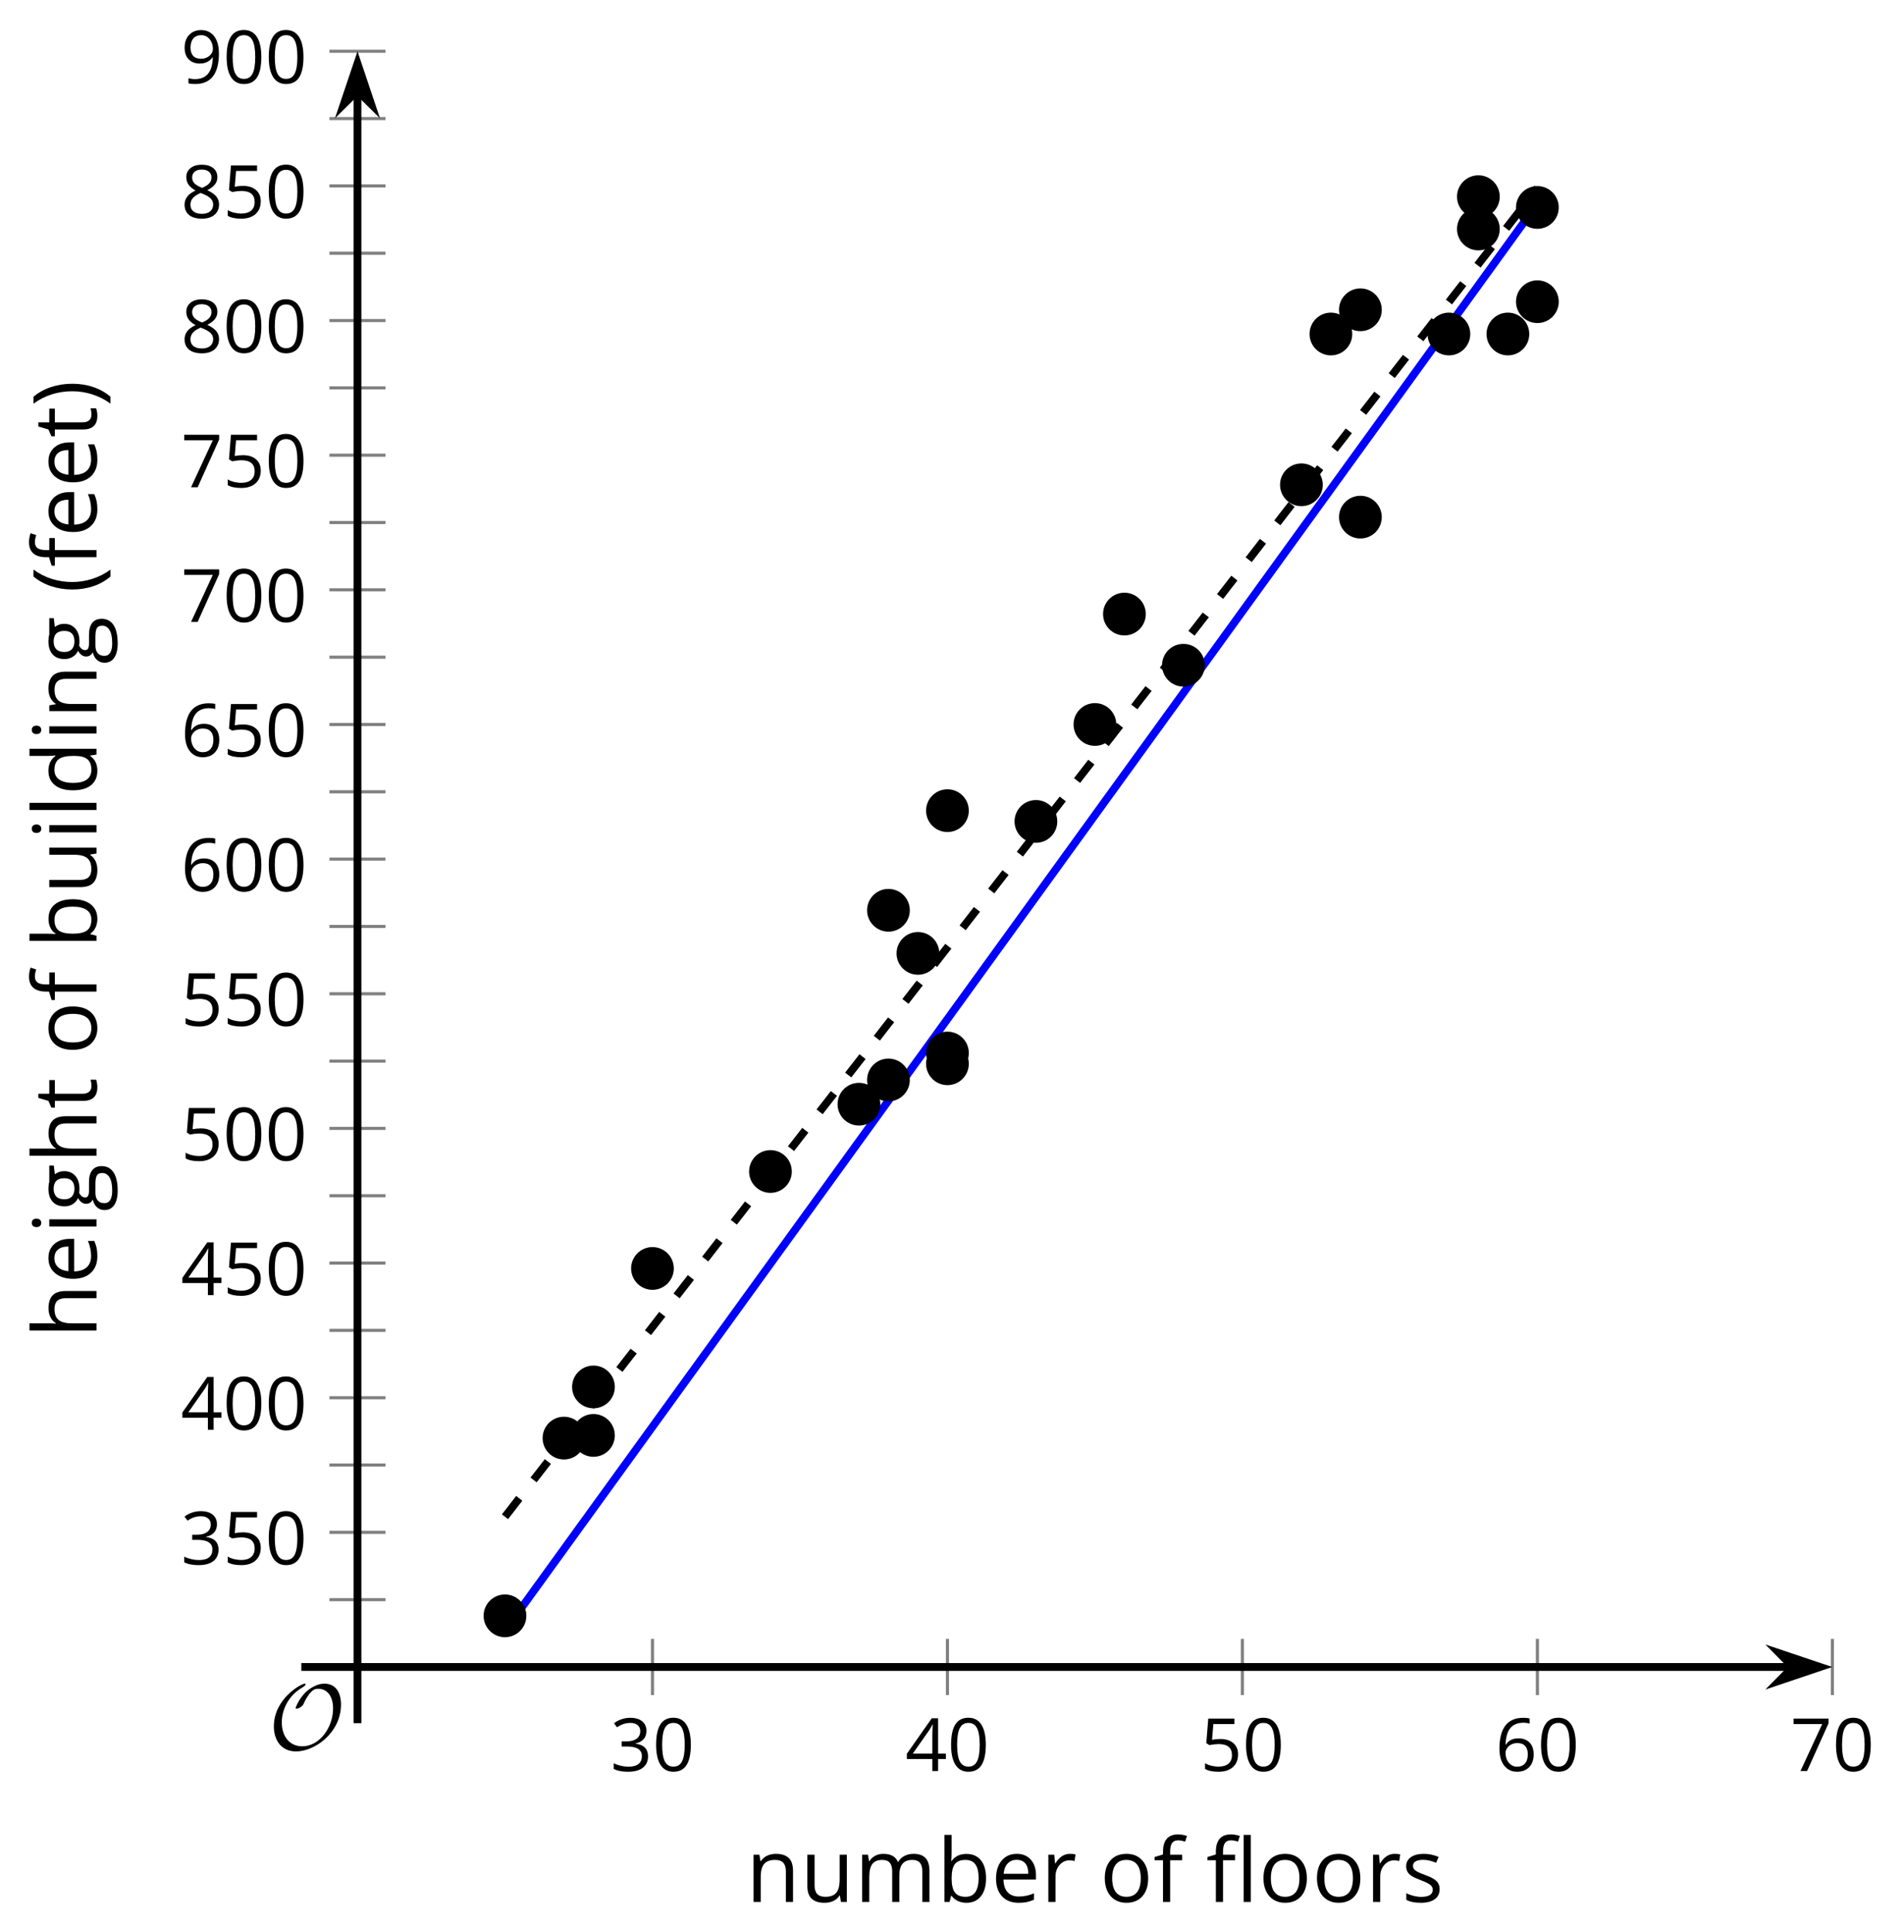 <?xml version='1.0' encoding='UTF-8'?>
<!-- This file was generated by dvisvgm 2.1.3 -->
<svg height='247.757pt' version='1.1' viewBox='-72 -72 244.204 247.757' width='244.204pt' xmlns='http://www.w3.org/2000/svg' xmlns:xlink='http://www.w3.org/1999/xlink'>
<defs>
<clipPath id='clip1'>
<path d='M-26.148 141.742H163.016V-65.426H-26.148Z'/>
</clipPath>
<path d='M9.289 -5.762C9.289 -7.281 8.62 -8.428 7.161 -8.428C5.918 -8.428 4.866 -7.424 4.782 -7.352C3.826 -6.408 3.467 -5.332 3.467 -5.308C3.467 -5.236 3.527 -5.224 3.587 -5.224C3.814 -5.224 4.005 -5.344 4.184 -5.475C4.399 -5.631 4.411 -5.667 4.543 -5.942C4.651 -6.181 4.926 -6.767 5.368 -7.269C5.655 -7.592 5.894 -7.771 6.372 -7.771C7.532 -7.771 8.273 -6.814 8.273 -5.248C8.273 -2.809 6.539 -0.395 4.328 -0.395C2.63 -0.395 1.698 -1.745 1.698 -3.455C1.698 -5.081 2.534 -6.874 4.28 -7.902C4.399 -7.974 4.758 -8.189 4.758 -8.345C4.758 -8.428 4.663 -8.428 4.639 -8.428C4.22 -8.428 0.681 -6.528 0.681 -2.941C0.681 -1.267 1.554 0.263 3.539 0.263C5.87 0.263 9.289 -2.08 9.289 -5.762Z' id='g0-79'/>
<path d='M3.085 -4.452V-5.046H1.8V-5.373C1.8 -5.797 1.869 -6.105 2.007 -6.298C2.145 -6.487 2.357 -6.584 2.647 -6.584C2.855 -6.584 3.108 -6.538 3.402 -6.441L3.6 -7.053C3.241 -7.159 2.928 -7.215 2.661 -7.215C1.579 -7.215 1.036 -6.593 1.036 -5.355V-5.074L0.134 -4.797V-4.452H1.036V0H1.8V-4.452H3.085ZM4.77 0V-7.164H4.006V0H4.77Z' id='g4-50'/>
<use id='g9-50' transform='scale(1.2)' xlink:href='#g4-50'/>
<use id='g7-8' transform='scale(1.2)' xlink:href='#g5-8'/>
<use id='g7-9' transform='scale(1.2)' xlink:href='#g5-9'/>
<use id='g7-66' transform='scale(1.2)' xlink:href='#g5-66'/>
<use id='g7-68' transform='scale(1.2)' xlink:href='#g5-68'/>
<use id='g7-69' transform='scale(1.2)' xlink:href='#g5-69'/>
<use id='g7-70' transform='scale(1.2)' xlink:href='#g5-70'/>
<use id='g7-71' transform='scale(1.2)' xlink:href='#g5-71'/>
<use id='g7-72' transform='scale(1.2)' xlink:href='#g5-72'/>
<use id='g7-73' transform='scale(1.2)' xlink:href='#g5-73'/>
<use id='g7-76' transform='scale(1.2)' xlink:href='#g5-76'/>
<use id='g7-77' transform='scale(1.2)' xlink:href='#g5-77'/>
<use id='g7-78' transform='scale(1.2)' xlink:href='#g5-78'/>
<use id='g7-79' transform='scale(1.2)' xlink:href='#g5-79'/>
<use id='g7-82' transform='scale(1.2)' xlink:href='#g5-82'/>
<use id='g7-83' transform='scale(1.2)' xlink:href='#g5-83'/>
<use id='g7-84' transform='scale(1.2)' xlink:href='#g5-84'/>
<use id='g7-85' transform='scale(1.2)' xlink:href='#g5-85'/>
<path d='M0.378 -2.583C0.378 -1.782 0.497 -1.031 0.732 -0.336S1.312 0.971 1.763 1.492H2.5C2.072 0.912 1.745 0.272 1.519 -0.433S1.179 -1.855 1.179 -2.592C1.179 -3.343 1.289 -4.07 1.51 -4.779C1.736 -5.488 2.067 -6.137 2.509 -6.731H1.763C1.317 -6.197 0.971 -5.576 0.737 -4.866C0.497 -4.157 0.378 -3.398 0.378 -2.583Z' id='g5-8'/>
<path d='M2.413 -2.583C2.413 -3.389 2.293 -4.148 2.058 -4.862C1.823 -5.571 1.478 -6.192 1.027 -6.731H0.281C0.723 -6.137 1.054 -5.488 1.28 -4.779C1.501 -4.07 1.611 -3.343 1.611 -2.592C1.611 -1.855 1.496 -1.133 1.271 -0.433C1.045 0.272 0.718 0.916 0.29 1.492H1.027C1.473 0.976 1.819 0.368 2.053 -0.327C2.293 -1.022 2.413 -1.777 2.413 -2.583Z' id='g5-9'/>
<path d='M4.922 -3.375C4.922 -4.498 4.733 -5.355 4.355 -5.948C3.973 -6.542 3.421 -6.837 2.689 -6.837C1.938 -6.837 1.381 -6.552 1.018 -5.985S0.47 -4.549 0.47 -3.375C0.47 -2.238 0.658 -1.377 1.036 -0.792C1.413 -0.203 1.966 0.092 2.689 0.092C3.444 0.092 4.006 -0.193 4.374 -0.769C4.738 -1.344 4.922 -2.21 4.922 -3.375ZM1.243 -3.375C1.243 -4.355 1.358 -5.064 1.588 -5.506C1.819 -5.953 2.187 -6.174 2.689 -6.174C3.2 -6.174 3.568 -5.948 3.794 -5.497C4.024 -5.051 4.139 -4.342 4.139 -3.375S4.024 -1.699 3.794 -1.243C3.568 -0.792 3.2 -0.566 2.689 -0.566C2.187 -0.566 1.819 -0.792 1.588 -1.234C1.358 -1.685 1.243 -2.394 1.243 -3.375Z' id='g5-16'/>
<path d='M4.632 -5.147C4.632 -5.668 4.452 -6.077 4.088 -6.381C3.725 -6.676 3.218 -6.828 2.564 -6.828C2.164 -6.828 1.786 -6.768 1.427 -6.639C1.064 -6.519 0.746 -6.344 0.47 -6.128L0.856 -5.612C1.192 -5.829 1.487 -5.976 1.75 -6.054S2.288 -6.174 2.583 -6.174C2.97 -6.174 3.278 -6.082 3.499 -5.893C3.729 -5.704 3.84 -5.447 3.84 -5.12C3.84 -4.71 3.688 -4.388 3.379 -4.153C3.071 -3.923 2.657 -3.808 2.132 -3.808H1.459V-3.149H2.122C3.407 -3.149 4.047 -2.739 4.047 -1.925C4.047 -1.013 3.467 -0.557 2.302 -0.557C2.007 -0.557 1.694 -0.594 1.363 -0.672C1.036 -0.746 0.723 -0.856 0.433 -0.999V-0.272C0.714 -0.138 0.999 -0.041 1.298 0.009C1.593 0.064 1.92 0.092 2.274 0.092C3.094 0.092 3.725 -0.083 4.171 -0.424C4.618 -0.769 4.839 -1.266 4.839 -1.906C4.839 -2.353 4.71 -2.716 4.448 -2.993S3.785 -3.439 3.246 -3.508V-3.545C3.688 -3.637 4.029 -3.821 4.273 -4.093C4.512 -4.365 4.632 -4.719 4.632 -5.147Z' id='g5-19'/>
<path d='M5.203 -1.547V-2.242H4.204V-6.768H3.393L0.198 -2.215V-1.547H3.471V0H4.204V-1.547H5.203ZM3.471 -2.242H0.962L3.066 -5.235C3.195 -5.428 3.333 -5.672 3.481 -5.967H3.518C3.485 -5.414 3.471 -4.917 3.471 -4.48V-2.242Z' id='g5-20'/>
<path d='M2.564 -4.111C2.215 -4.111 1.865 -4.075 1.51 -4.006L1.68 -6.027H4.374V-6.731H1.027L0.773 -3.582L1.169 -3.329C1.657 -3.416 2.049 -3.462 2.339 -3.462C3.49 -3.462 4.065 -2.993 4.065 -2.053C4.065 -1.57 3.913 -1.202 3.619 -0.948C3.315 -0.695 2.896 -0.566 2.357 -0.566C2.049 -0.566 1.731 -0.608 1.413 -0.681C1.096 -0.764 0.829 -0.87 0.612 -1.008V-0.272C1.013 -0.028 1.588 0.092 2.348 0.092C3.126 0.092 3.739 -0.106 4.18 -0.502C4.627 -0.898 4.848 -1.446 4.848 -2.141C4.848 -2.753 4.646 -3.232 4.236 -3.582C3.831 -3.936 3.273 -4.111 2.564 -4.111Z' id='g5-21'/>
<path d='M0.539 -2.878C0.539 -1.943 0.741 -1.215 1.151 -0.691C1.561 -0.17 2.113 0.092 2.808 0.092C3.458 0.092 3.978 -0.11 4.355 -0.506C4.742 -0.912 4.931 -1.459 4.931 -2.159C4.931 -2.785 4.756 -3.283 4.411 -3.646C4.061 -4.01 3.582 -4.194 2.979 -4.194C2.247 -4.194 1.713 -3.932 1.377 -3.402H1.321C1.358 -4.365 1.565 -5.074 1.948 -5.525C2.33 -5.971 2.878 -6.197 3.6 -6.197C3.904 -6.197 4.176 -6.16 4.411 -6.082V-6.74C4.213 -6.8 3.936 -6.828 3.591 -6.828C2.583 -6.828 1.823 -6.501 1.308 -5.847C0.797 -5.189 0.539 -4.199 0.539 -2.878ZM2.799 -0.557C2.509 -0.557 2.251 -0.635 2.026 -0.797C1.805 -0.958 1.63 -1.174 1.506 -1.446S1.321 -2.012 1.321 -2.33C1.321 -2.546 1.39 -2.753 1.529 -2.951C1.662 -3.149 1.846 -3.306 2.076 -3.421S2.56 -3.591 2.836 -3.591C3.283 -3.591 3.614 -3.462 3.84 -3.209S4.176 -2.606 4.176 -2.159C4.176 -1.639 4.056 -1.243 3.812 -0.967C3.573 -0.695 3.237 -0.557 2.799 -0.557Z' id='g5-22'/>
<path d='M1.312 0H2.159L4.913 -6.119V-6.731H0.433V-6.027H4.102L1.312 0Z' id='g5-23'/>
<path d='M2.689 -6.828C2.086 -6.828 1.602 -6.685 1.243 -6.39C0.879 -6.105 0.7 -5.714 0.7 -5.226C0.7 -4.88 0.792 -4.572 0.976 -4.291C1.16 -4.015 1.464 -3.757 1.888 -3.518C0.948 -3.089 0.479 -2.486 0.479 -1.717C0.479 -1.142 0.672 -0.695 1.059 -0.378C1.446 -0.064 1.998 0.092 2.716 0.092C3.393 0.092 3.927 -0.074 4.319 -0.405C4.71 -0.741 4.903 -1.188 4.903 -1.745C4.903 -2.122 4.788 -2.454 4.558 -2.744C4.328 -3.029 3.941 -3.301 3.393 -3.564C3.844 -3.789 4.171 -4.038 4.378 -4.309S4.687 -4.885 4.687 -5.216C4.687 -5.718 4.507 -6.114 4.148 -6.4S3.301 -6.828 2.689 -6.828ZM1.234 -1.699C1.234 -2.03 1.335 -2.316 1.542 -2.551C1.75 -2.79 2.081 -3.006 2.537 -3.204C3.131 -2.988 3.55 -2.762 3.789 -2.532C4.029 -2.297 4.148 -2.035 4.148 -1.736C4.148 -1.363 4.019 -1.068 3.766 -0.852S3.154 -0.529 2.698 -0.529C2.233 -0.529 1.874 -0.631 1.621 -0.838C1.363 -1.045 1.234 -1.331 1.234 -1.699ZM2.68 -6.206C3.071 -6.206 3.375 -6.114 3.6 -5.93C3.821 -5.75 3.932 -5.502 3.932 -5.193C3.932 -4.913 3.84 -4.664 3.656 -4.452C3.476 -4.24 3.163 -4.042 2.726 -3.858C2.238 -4.061 1.901 -4.263 1.722 -4.466S1.45 -4.913 1.45 -5.193C1.45 -5.502 1.561 -5.746 1.777 -5.93S2.297 -6.206 2.68 -6.206Z' id='g5-24'/>
<path d='M4.885 -3.858C4.885 -4.471 4.793 -5 4.609 -5.451C4.425 -5.898 4.162 -6.243 3.821 -6.473C3.476 -6.713 3.076 -6.828 2.62 -6.828C1.98 -6.828 1.469 -6.625 1.077 -6.22C0.681 -5.815 0.488 -5.262 0.488 -4.563C0.488 -3.923 0.663 -3.425 1.013 -3.071S1.837 -2.537 2.431 -2.537C2.781 -2.537 3.094 -2.606 3.375 -2.735C3.656 -2.873 3.877 -3.066 4.047 -3.32H4.102C4.07 -2.376 3.863 -1.68 3.49 -1.225C3.112 -0.764 2.555 -0.539 1.819 -0.539C1.506 -0.539 1.225 -0.58 0.981 -0.658V0C1.188 0.06 1.473 0.092 1.828 0.092C3.867 0.092 4.885 -1.225 4.885 -3.858ZM2.62 -6.174C2.91 -6.174 3.168 -6.096 3.398 -5.939C3.619 -5.783 3.798 -5.566 3.923 -5.295S4.111 -4.724 4.111 -4.401C4.111 -4.185 4.042 -3.983 3.909 -3.785S3.591 -3.435 3.352 -3.32C3.122 -3.204 2.864 -3.149 2.583 -3.149C2.132 -3.149 1.796 -3.278 1.575 -3.527C1.354 -3.785 1.243 -4.13 1.243 -4.572C1.243 -5.074 1.363 -5.47 1.602 -5.75S2.182 -6.174 2.62 -6.174Z' id='g5-25'/>
<path d='M3.158 -5.129C2.459 -5.129 1.929 -4.876 1.575 -4.374H1.538C1.561 -4.682 1.575 -5.032 1.575 -5.424V-7.164H0.81V0H1.358L1.519 -0.649H1.575C1.759 -0.396 1.989 -0.212 2.256 -0.092C2.532 0.032 2.832 0.092 3.158 0.092C3.817 0.092 4.328 -0.138 4.696 -0.599C5.069 -1.054 5.253 -1.699 5.253 -2.528S5.069 -3.996 4.705 -4.448C4.337 -4.903 3.821 -5.129 3.158 -5.129ZM3.048 -4.489C3.531 -4.489 3.886 -4.328 4.116 -4.006S4.461 -3.195 4.461 -2.537C4.461 -1.897 4.346 -1.404 4.116 -1.059C3.886 -0.718 3.536 -0.548 3.066 -0.548C2.546 -0.548 2.164 -0.7 1.929 -1.004C1.694 -1.312 1.575 -1.819 1.575 -2.528S1.69 -3.739 1.92 -4.042C2.15 -4.337 2.528 -4.489 3.048 -4.489Z' id='g5-66'/>
<path d='M4.245 -0.677L4.346 0H4.968V-7.164H4.204V-5.111L4.222 -4.756L4.254 -4.392H4.194C3.831 -4.89 3.306 -5.138 2.62 -5.138C1.961 -5.138 1.45 -4.908 1.082 -4.448S0.529 -3.343 0.529 -2.509S0.714 -1.036 1.077 -0.585C1.446 -0.134 1.961 0.092 2.62 0.092C3.324 0.092 3.849 -0.166 4.204 -0.677H4.245ZM2.716 -0.548C2.261 -0.548 1.911 -0.714 1.676 -1.041S1.321 -1.855 1.321 -2.5C1.321 -3.135 1.441 -3.628 1.676 -3.978C1.915 -4.323 2.261 -4.498 2.707 -4.498C3.227 -4.498 3.61 -4.346 3.849 -4.042C4.084 -3.734 4.204 -3.223 4.204 -2.509V-2.348C4.204 -1.717 4.088 -1.257 3.849 -0.976C3.619 -0.691 3.237 -0.548 2.716 -0.548Z' id='g5-68'/>
<path d='M2.942 0.092C3.283 0.092 3.573 0.064 3.812 0.018C4.056 -0.037 4.309 -0.12 4.581 -0.235V-0.916C4.052 -0.691 3.513 -0.576 2.97 -0.576C2.454 -0.576 2.053 -0.727 1.768 -1.036C1.487 -1.344 1.335 -1.791 1.321 -2.385H4.797V-2.868C4.797 -3.55 4.613 -4.098 4.245 -4.512C3.877 -4.931 3.375 -5.138 2.744 -5.138C2.067 -5.138 1.533 -4.899 1.133 -4.42C0.727 -3.941 0.529 -3.297 0.529 -2.482C0.529 -1.676 0.746 -1.045 1.179 -0.589C1.607 -0.134 2.196 0.092 2.942 0.092ZM2.735 -4.498C3.135 -4.498 3.439 -4.369 3.656 -4.116C3.872 -3.858 3.978 -3.49 3.978 -3.006H1.34C1.381 -3.471 1.524 -3.84 1.768 -4.102C2.007 -4.365 2.33 -4.498 2.735 -4.498Z' id='g5-69'/>
<path d='M3.085 -4.452V-5.046H1.8V-5.373C1.8 -5.797 1.869 -6.105 2.007 -6.298C2.145 -6.487 2.357 -6.584 2.647 -6.584C2.855 -6.584 3.108 -6.538 3.402 -6.441L3.6 -7.053C3.241 -7.159 2.928 -7.215 2.661 -7.215C1.579 -7.215 1.036 -6.593 1.036 -5.355V-5.074L0.134 -4.797V-4.452H1.036V0H1.8V-4.452H3.085Z' id='g5-70'/>
<path d='M4.94 -5.046H3.195C2.983 -5.106 2.744 -5.138 2.482 -5.138C1.874 -5.138 1.404 -4.991 1.073 -4.687C0.741 -4.392 0.576 -3.964 0.576 -3.412C0.576 -3.08 0.658 -2.785 0.82 -2.528C0.985 -2.27 1.197 -2.086 1.459 -1.98C1.248 -1.851 1.091 -1.717 0.994 -1.579S0.847 -1.28 0.847 -1.096C0.847 -0.935 0.893 -0.792 0.976 -0.668C1.068 -0.543 1.174 -0.456 1.303 -0.396C0.948 -0.318 0.672 -0.166 0.474 0.06S0.18 0.548 0.18 0.856C0.18 1.303 0.359 1.653 0.718 1.897C1.073 2.141 1.584 2.265 2.242 2.265C3.103 2.265 3.757 2.118 4.204 1.823C4.65 1.533 4.876 1.105 4.876 0.548C4.876 0.11 4.728 -0.226 4.438 -0.456C4.144 -0.686 3.725 -0.801 3.177 -0.801H2.284C2.007 -0.801 1.814 -0.833 1.699 -0.902C1.584 -0.967 1.529 -1.068 1.529 -1.206C1.529 -1.469 1.69 -1.685 2.017 -1.855C2.15 -1.832 2.288 -1.819 2.44 -1.819C3.029 -1.819 3.494 -1.966 3.831 -2.261S4.337 -2.951 4.337 -3.444C4.337 -3.66 4.305 -3.858 4.236 -4.033C4.167 -4.204 4.093 -4.346 4.006 -4.452L4.94 -4.563V-5.046ZM0.916 0.847C0.916 0.539 1.013 0.299 1.206 0.134S1.671 -0.115 2.017 -0.115H2.933C3.398 -0.115 3.715 -0.064 3.886 0.046C4.056 0.147 4.139 0.341 4.139 0.612C4.139 0.939 3.987 1.202 3.674 1.39C3.37 1.584 2.891 1.68 2.251 1.68C1.823 1.68 1.492 1.611 1.262 1.469S0.916 1.119 0.916 0.847ZM1.331 -3.43C1.331 -3.812 1.427 -4.098 1.621 -4.291S2.09 -4.581 2.449 -4.581C3.204 -4.581 3.582 -4.204 3.582 -3.444C3.582 -2.721 3.209 -2.357 2.463 -2.357C2.109 -2.357 1.828 -2.449 1.63 -2.629S1.331 -3.076 1.331 -3.43Z' id='g5-71'/>
<path d='M4.263 0H5.028V-3.292C5.028 -3.932 4.871 -4.397 4.567 -4.687C4.254 -4.982 3.794 -5.129 3.177 -5.129C2.822 -5.129 2.505 -5.06 2.228 -4.917C1.948 -4.779 1.736 -4.59 1.584 -4.346H1.538C1.561 -4.517 1.575 -4.733 1.575 -4.995V-7.164H0.81V0H1.575V-2.638C1.575 -3.297 1.694 -3.766 1.943 -4.056C2.182 -4.346 2.574 -4.489 3.103 -4.489C3.504 -4.489 3.794 -4.388 3.983 -4.185S4.263 -3.674 4.263 -3.264V0Z' id='g5-72'/>
<path d='M1.575 0V-5.046H0.81V0H1.575ZM0.746 -6.413C0.746 -6.243 0.787 -6.114 0.875 -6.031C0.962 -5.944 1.068 -5.902 1.197 -5.902C1.321 -5.902 1.427 -5.944 1.515 -6.031C1.602 -6.114 1.648 -6.243 1.648 -6.413S1.602 -6.713 1.515 -6.796S1.321 -6.92 1.197 -6.92C1.068 -6.92 0.962 -6.878 0.875 -6.796C0.787 -6.717 0.746 -6.588 0.746 -6.413Z' id='g5-73'/>
<path d='M1.575 0V-7.164H0.81V0H1.575Z' id='g5-76'/>
<path d='M7.242 0H8.006V-3.292C8.006 -3.936 7.864 -4.406 7.578 -4.696C7.297 -4.991 6.869 -5.138 6.298 -5.138C5.935 -5.138 5.608 -5.06 5.322 -4.908S4.82 -4.544 4.669 -4.282H4.632C4.388 -4.853 3.872 -5.138 3.085 -5.138C2.758 -5.138 2.468 -5.069 2.201 -4.931C1.943 -4.793 1.736 -4.599 1.593 -4.355H1.556L1.432 -5.046H0.81V0H1.575V-2.647C1.575 -3.301 1.685 -3.771 1.906 -4.061C2.132 -4.346 2.482 -4.489 2.96 -4.489C3.324 -4.489 3.596 -4.388 3.766 -4.19C3.936 -3.987 4.024 -3.683 4.024 -3.283V0H4.788V-2.818C4.788 -3.384 4.903 -3.808 5.129 -4.079S5.709 -4.489 6.183 -4.489C6.547 -4.489 6.814 -4.388 6.984 -4.19C7.155 -3.987 7.242 -3.683 7.242 -3.283V0Z' id='g5-77'/>
<path d='M4.263 0H5.028V-3.292C5.028 -3.936 4.876 -4.406 4.567 -4.696C4.259 -4.991 3.803 -5.138 3.195 -5.138C2.85 -5.138 2.532 -5.069 2.251 -4.936C1.971 -4.797 1.75 -4.604 1.593 -4.355H1.556L1.432 -5.046H0.81V0H1.575V-2.647C1.575 -3.306 1.699 -3.775 1.943 -4.061S2.574 -4.489 3.103 -4.489C3.504 -4.489 3.794 -4.388 3.983 -4.185S4.263 -3.674 4.263 -3.264V0Z' id='g5-78'/>
<path d='M5.166 -2.528C5.166 -3.329 4.959 -3.964 4.54 -4.434C4.125 -4.903 3.564 -5.138 2.859 -5.138C2.127 -5.138 1.556 -4.908 1.146 -4.448C0.737 -3.992 0.529 -3.352 0.529 -2.528C0.529 -1.998 0.626 -1.533 0.815 -1.137S1.275 -0.437 1.625 -0.226S2.376 0.092 2.827 0.092C3.559 0.092 4.13 -0.138 4.544 -0.599C4.959 -1.064 5.166 -1.704 5.166 -2.528ZM1.321 -2.528C1.321 -3.177 1.45 -3.669 1.704 -3.996S2.334 -4.489 2.836 -4.489C3.343 -4.489 3.725 -4.323 3.987 -3.987C4.245 -3.656 4.374 -3.168 4.374 -2.528C4.374 -1.878 4.245 -1.39 3.987 -1.05C3.725 -0.718 3.347 -0.548 2.845 -0.548S1.966 -0.718 1.708 -1.054S1.321 -1.883 1.321 -2.528Z' id='g5-79'/>
<path d='M3.112 -5.138C2.795 -5.138 2.505 -5.051 2.242 -4.871S1.754 -4.438 1.565 -4.111H1.529L1.441 -5.046H0.81V0H1.575V-2.707C1.575 -3.2 1.722 -3.614 2.007 -3.946C2.302 -4.277 2.647 -4.443 3.057 -4.443C3.218 -4.443 3.402 -4.42 3.61 -4.374L3.715 -5.083C3.536 -5.12 3.338 -5.138 3.112 -5.138Z' id='g5-82'/>
<path d='M4.065 -1.377C4.065 -1.713 3.959 -1.989 3.748 -2.21C3.541 -2.431 3.135 -2.652 2.537 -2.868C2.099 -3.029 1.805 -3.154 1.653 -3.241S1.39 -3.416 1.317 -3.513C1.252 -3.61 1.215 -3.725 1.215 -3.858C1.215 -4.056 1.308 -4.213 1.492 -4.328S1.948 -4.498 2.311 -4.498C2.721 -4.498 3.181 -4.392 3.688 -4.185L3.959 -4.807C3.439 -5.028 2.91 -5.138 2.366 -5.138C1.782 -5.138 1.326 -5.018 0.99 -4.779C0.654 -4.544 0.488 -4.217 0.488 -3.808C0.488 -3.577 0.534 -3.379 0.635 -3.214C0.727 -3.048 0.875 -2.901 1.077 -2.772C1.271 -2.638 1.607 -2.486 2.076 -2.311C2.569 -2.122 2.901 -1.957 3.076 -1.814C3.241 -1.676 3.329 -1.51 3.329 -1.312C3.329 -1.05 3.223 -0.856 3.006 -0.727C2.79 -0.603 2.486 -0.539 2.086 -0.539C1.828 -0.539 1.561 -0.576 1.28 -0.645C1.004 -0.714 0.746 -0.81 0.502 -0.935V-0.226C0.875 -0.014 1.4 0.092 2.067 0.092C2.698 0.092 3.191 -0.037 3.541 -0.29S4.065 -0.907 4.065 -1.377Z' id='g5-83'/>
<path d='M2.44 -0.539C2.187 -0.539 1.989 -0.622 1.846 -0.783S1.63 -1.179 1.63 -1.483V-4.452H3.094V-5.046H1.63V-6.215H1.188L0.866 -5.138L0.143 -4.82V-4.452H0.866V-1.45C0.866 -0.424 1.354 0.092 2.33 0.092C2.459 0.092 2.606 0.078 2.762 0.055C2.928 0.028 3.048 -0.005 3.131 -0.046V-0.631C3.057 -0.608 2.956 -0.589 2.832 -0.571C2.707 -0.548 2.574 -0.539 2.44 -0.539Z' id='g5-84'/>
<path d='M1.529 -5.046H0.755V-1.745C0.755 -1.105 0.907 -0.635 1.215 -0.345C1.519 -0.055 1.98 0.092 2.592 0.092C2.947 0.092 3.264 0.028 3.545 -0.106C3.821 -0.239 4.038 -0.428 4.194 -0.677H4.236L4.346 0H4.977V-5.046H4.213V-2.394C4.213 -1.74 4.088 -1.271 3.849 -0.981C3.6 -0.691 3.218 -0.548 2.689 -0.548C2.288 -0.548 1.998 -0.649 1.809 -0.852S1.529 -1.363 1.529 -1.773V-5.046Z' id='g5-85'/>
</defs>
<g id='page1'>
<path d='M11.684 145.344V138.141M49.516 145.344V138.141M87.348 145.344V138.141M125.184 145.344V138.141M163.016 145.344V138.141' fill='none' stroke='#808080' stroke-linejoin='bevel' stroke-miterlimit='10.037' stroke-width='0.4'/>
<path d='M-29.75 133.11H-22.551M-29.75 115.844H-22.551M-29.75 98.582H-22.551M-29.75 81.317H-22.551M-29.75 64.055H-22.551M-29.75 46.789H-22.551M-29.75 29.524H-22.551M-29.75 12.262H-22.551M-29.75 -5.004H-22.551M-29.75 -22.265H-22.551M-29.75 -39.531H-22.551M-29.75 -56.797H-22.551' fill='none' stroke='#808080' stroke-linejoin='bevel' stroke-miterlimit='10.037' stroke-width='0.4'/>
<path d='M-29.75 124.477H-22.551M-29.75 107.215H-22.551M-29.75 89.949H-22.551M-29.75 72.684H-22.551M-29.75 55.422H-22.551M-29.75 38.156H-22.551M-29.75 20.895H-22.551M-29.75 3.629H-22.551M-29.75 -13.636H-22.551M-29.75 -30.898H-22.551M-29.75 -48.164H-22.551M-29.75 -65.426H-22.551' fill='none' stroke='#808080' stroke-linejoin='bevel' stroke-miterlimit='10.037' stroke-width='0.4'/>
<path d='M-26.148 141.742H157.723' fill='none' stroke='#000000' stroke-linejoin='bevel' stroke-miterlimit='10.037' stroke-width='1'/>
<path d='M161.442 141.742L156.25 139.996L157.973 141.742L156.25 143.489Z'/>
<path d='M161.442 141.742L156.25 139.996L157.973 141.742L156.25 143.489Z' fill='none' stroke='#000000' stroke-miterlimit='10.037' stroke-width='1'/>
<path d='M-26.148 141.742V-60.133' fill='none' stroke='#000000' stroke-linejoin='bevel' stroke-miterlimit='10.037' stroke-width='1'/>
<path d='M-26.148 -63.852L-27.895 -58.664L-26.148 -60.383L-24.406 -58.664Z'/>
<path d='M-26.148 -63.852L-27.895 -58.664L-26.148 -60.383L-24.406 -58.664Z' fill='none' stroke='#000000' stroke-miterlimit='10.037' stroke-width='1'/>
<g transform='matrix(1 0 0 1 -13.422 47.359)'>
<use x='19.701' xlink:href='#g5-19' y='107.726'/>
<use x='25.105' xlink:href='#g5-16' y='107.726'/>
</g>
<g transform='matrix(1 0 0 1 24.411 47.359)'>
<use x='19.701' xlink:href='#g5-20' y='107.726'/>
<use x='25.105' xlink:href='#g5-16' y='107.726'/>
</g>
<g transform='matrix(1 0 0 1 62.244 47.359)'>
<use x='19.701' xlink:href='#g5-21' y='107.726'/>
<use x='25.105' xlink:href='#g5-16' y='107.726'/>
</g>
<g transform='matrix(1 0 0 1 100.077 47.359)'>
<use x='19.701' xlink:href='#g5-22' y='107.726'/>
<use x='25.105' xlink:href='#g5-16' y='107.726'/>
</g>
<g transform='matrix(1 0 0 1 137.911 47.359)'>
<use x='19.701' xlink:href='#g5-23' y='107.726'/>
<use x='25.105' xlink:href='#g5-16' y='107.726'/>
</g>
<g transform='matrix(1 0 0 1 -68.508 20.862)'>
<use x='19.701' xlink:href='#g5-19' y='107.726'/>
<use x='25.105' xlink:href='#g5-21' y='107.726'/>
<use x='30.51' xlink:href='#g5-16' y='107.726'/>
</g>
<g transform='matrix(1 0 0 1 -68.508 3.598)'>
<use x='19.701' xlink:href='#g5-20' y='107.726'/>
<use x='25.105' xlink:href='#g5-16' y='107.726'/>
<use x='30.51' xlink:href='#g5-16' y='107.726'/>
</g>
<g transform='matrix(1 0 0 1 -68.508 -13.666)'>
<use x='19.701' xlink:href='#g5-20' y='107.726'/>
<use x='25.105' xlink:href='#g5-21' y='107.726'/>
<use x='30.51' xlink:href='#g5-16' y='107.726'/>
</g>
<g transform='matrix(1 0 0 1 -68.508 -30.93)'>
<use x='19.701' xlink:href='#g5-21' y='107.726'/>
<use x='25.105' xlink:href='#g5-16' y='107.726'/>
<use x='30.51' xlink:href='#g5-16' y='107.726'/>
</g>
<g transform='matrix(1 0 0 1 -68.508 -48.195)'>
<use x='19.701' xlink:href='#g5-21' y='107.726'/>
<use x='25.105' xlink:href='#g5-21' y='107.726'/>
<use x='30.51' xlink:href='#g5-16' y='107.726'/>
</g>
<g transform='matrix(1 0 0 1 -68.508 -65.459)'>
<use x='19.701' xlink:href='#g5-22' y='107.726'/>
<use x='25.105' xlink:href='#g5-16' y='107.726'/>
<use x='30.51' xlink:href='#g5-16' y='107.726'/>
</g>
<g transform='matrix(1 0 0 1 -68.508 -82.723)'>
<use x='19.701' xlink:href='#g5-22' y='107.726'/>
<use x='25.105' xlink:href='#g5-21' y='107.726'/>
<use x='30.51' xlink:href='#g5-16' y='107.726'/>
</g>
<g transform='matrix(1 0 0 1 -68.508 -99.987)'>
<use x='19.701' xlink:href='#g5-23' y='107.726'/>
<use x='25.105' xlink:href='#g5-16' y='107.726'/>
<use x='30.51' xlink:href='#g5-16' y='107.726'/>
</g>
<g transform='matrix(1 0 0 1 -68.508 -117.251)'>
<use x='19.701' xlink:href='#g5-23' y='107.726'/>
<use x='25.105' xlink:href='#g5-21' y='107.726'/>
<use x='30.51' xlink:href='#g5-16' y='107.726'/>
</g>
<g transform='matrix(1 0 0 1 -68.508 -134.515)'>
<use x='19.701' xlink:href='#g5-24' y='107.726'/>
<use x='25.105' xlink:href='#g5-16' y='107.726'/>
<use x='30.51' xlink:href='#g5-16' y='107.726'/>
</g>
<g transform='matrix(1 0 0 1 -68.508 -151.779)'>
<use x='19.701' xlink:href='#g5-24' y='107.726'/>
<use x='25.105' xlink:href='#g5-21' y='107.726'/>
<use x='30.51' xlink:href='#g5-16' y='107.726'/>
</g>
<g transform='matrix(1 0 0 1 -68.508 -169.043)'>
<use x='19.701' xlink:href='#g5-25' y='107.726'/>
<use x='25.105' xlink:href='#g5-16' y='107.726'/>
<use x='30.51' xlink:href='#g5-16' y='107.726'/>
</g>
<path clip-path='url(#clip1)' d='M-7.234 137.082L-6.566 136.16L-5.902 135.242L-5.238 134.321L-4.57 133.403L-3.906 132.485L-3.242 131.563L-2.574 130.645L-1.91 129.727L-1.246 128.805L-0.578 127.887L0.086 126.969L0.75 126.047L1.418 125.129L2.082 124.207L2.746 123.289L3.414 122.371L4.078 121.449L4.742 120.531L5.41 119.613L6.074 118.692L6.738 117.774L7.406 116.852L8.07 115.934L8.738 115.016L9.402 114.094L10.066 113.176L10.734 112.258L11.398 111.336L12.062 110.418L12.73 109.496L13.395 108.578L14.059 107.66L14.727 106.738L15.391 105.82L16.055 104.903L16.723 103.981L17.387 103.063L18.051 102.141L18.719 101.223L19.383 100.305L20.047 99.383L20.715 98.465L21.379 97.547L22.043 96.625L22.711 95.707L23.375 94.785L24.039 93.867L24.707 92.949L25.371 92.028L26.035 91.11L26.703 90.192L27.367 89.27L28.031 88.352L28.699 87.434L29.363 86.512L30.031 85.594L30.695 84.672L31.359 83.754L32.027 82.836L32.691 81.914L33.355 80.996L34.023 80.078L34.688 79.156L35.352 78.239L36.02 77.317L36.684 76.399L37.348 75.481L38.016 74.559L38.68 73.641L39.344 72.723L40.012 71.801L40.676 70.883L41.34 69.961L42.008 69.043L42.672 68.125L43.336 67.203L44.004 66.285L44.668 65.367L45.332 64.445L46 63.528L46.664 62.606L47.328 61.688L47.996 60.77L48.66 59.848L49.328 58.93L49.992 58.012L50.656 57.09L51.324 56.172L51.988 55.254L52.652 54.332L53.32 53.414L53.984 52.492L54.648 51.574L55.316 50.657L55.98 49.735L56.645 48.817L57.312 47.899L57.977 46.977L58.641 46.059L59.309 45.137L59.973 44.219L60.637 43.301L61.305 42.379L61.969 41.461L62.633 40.543L63.301 39.621L63.965 38.703L64.629 37.781L65.297 36.864L65.961 35.946L66.625 35.024L67.293 34.106L67.957 33.188L68.621 32.266L69.289 31.348L69.953 30.426L70.621 29.508L71.285 28.59L71.949 27.668L72.617 26.75L73.281 25.832L73.945 24.91L74.613 23.992L75.277 23.074L75.941 22.153L76.609 21.235L77.273 20.313L77.937 19.395L78.605 18.477L79.269 17.555L79.934 16.637L80.601 15.719L81.266 14.797L81.93 13.879L82.598 12.957L83.262 12.039L83.926 11.121L84.594 10.199L85.258 9.281L85.922 8.364L86.59 7.442L87.254 6.524L87.918 5.602L88.586 4.684L89.25 3.766L89.914 2.844L90.582 1.926L91.246 1.008L91.914 0.086L92.578 -0.832L93.242 -1.754L93.91 -2.672L94.574 -3.59L95.238 -4.511L95.906 -5.429L96.57 -6.347L97.234 -7.269L97.902 -8.187L98.566 -9.105L99.23 -10.027L99.898 -10.945L100.562 -11.867L101.226 -12.785L101.894 -13.703L102.559 -14.625L103.223 -15.543L103.891 -16.461L104.555 -17.383L105.219 -18.301L105.887 -19.222L106.551 -20.14L107.215 -21.058L107.883 -21.98L108.547 -22.898L109.211 -23.816L109.879 -24.738L110.543 -25.656L111.207 -26.578L111.875 -27.496L112.539 -28.414L113.207 -29.336L113.871 -30.254L114.535 -31.172L115.203 -32.094L115.867 -33.011L116.531 -33.933L117.199 -34.851L117.863 -35.769L118.527 -36.691L119.195 -37.609L119.859 -38.527L120.523 -39.449L121.191 -40.367L121.855 -41.289L122.519 -42.207L123.187 -43.125L123.851 -44.047L124.516 -44.965L125.184 -45.883' fill='none' stroke='#0000ff' stroke-linejoin='bevel' stroke-miterlimit='10.037' stroke-width='1'/>
<path clip-path='url(#clip1)' d='M-7.234 122.477L-6.566 121.621L-5.902 120.762L-5.238 119.906L-4.57 119.051L-3.906 118.195L-3.242 117.34L-2.574 116.485L-1.91 115.629L-1.246 114.77L-0.578 113.914L0.086 113.059L0.75 112.203L1.418 111.348L2.082 110.492L2.746 109.637L3.414 108.778L4.078 107.922L4.742 107.067L5.41 106.211L6.074 105.356L6.738 104.5L7.406 103.645L8.07 102.785L8.738 101.93L9.402 101.074L10.066 100.219L10.734 99.364L11.398 98.508L12.062 97.653L12.73 96.793L13.395 95.938L14.059 95.082L14.727 94.227L15.391 93.371L16.055 92.516L16.723 91.66L17.387 90.801L18.051 89.945L18.719 89.09L19.383 88.235L20.047 87.379L20.715 86.524L21.379 85.668L22.043 84.809L22.711 83.953L23.375 83.098L24.039 82.242L24.707 81.387L25.371 80.531L26.035 79.676L26.703 78.82L27.367 77.961L28.031 77.106L28.699 76.25L29.363 75.395L30.031 74.539L30.695 73.684L31.359 72.828L32.027 71.969L32.691 71.114L33.355 70.258L34.023 69.403L34.688 68.547L35.352 67.692L36.02 66.836L36.684 65.977L37.348 65.121L38.016 64.266L38.68 63.41L39.344 62.555L40.012 61.699L40.676 60.844L41.34 59.985L42.008 59.129L42.672 58.274L43.336 57.418L44.004 56.563L44.668 55.707L45.332 54.852L46 53.992L46.664 53.137L47.328 52.282L47.996 51.426L48.66 50.571L49.328 49.715L49.992 48.86L50.656 48L51.324 47.145L51.988 46.289L52.652 45.434L53.32 44.578L53.984 43.723L54.648 42.867L55.316 42.008L55.98 41.153L56.645 40.297L57.312 39.442L57.977 38.586L58.641 37.731L59.309 36.875L59.973 36.016L60.637 35.16L61.305 34.305L61.969 33.449L62.633 32.594L63.301 31.739L63.965 30.883L64.629 30.024L65.297 29.168L65.961 28.313L66.625 27.457L67.293 26.602L67.957 25.746L68.621 24.891L69.289 24.031L69.953 23.176L70.621 22.321L71.285 21.465L71.949 20.61L72.617 19.754L73.281 18.899L73.945 18.039L74.613 17.184L75.277 16.328L75.941 15.473L76.609 14.617L77.273 13.762L77.937 12.906L78.605 12.047L79.269 11.192L79.934 10.336L80.601 9.481L81.266 8.625L81.93 7.77L82.598 6.914L83.262 6.055L83.926 5.199L84.594 4.344L85.258 3.489L85.922 2.633L86.59 1.778L87.254 0.922L87.918 0.063L88.586 -0.793L89.25 -1.648L89.914 -2.504L90.582 -3.359L91.246 -4.215L91.914 -5.07L92.578 -5.929L93.242 -6.785L93.91 -7.64L94.574 -8.496L95.238 -9.351L95.906 -10.207L96.57 -11.062L97.234 -11.918L97.902 -12.777L98.566 -13.633L99.23 -14.488L99.898 -15.344L100.562 -16.199L101.226 -17.054L101.894 -17.91L102.559 -18.769L103.223 -19.625L103.891 -20.48L104.555 -21.336L105.219 -22.191L105.887 -23.047L106.551 -23.902L107.215 -24.761L107.883 -25.617L108.547 -26.472L109.211 -27.328L109.879 -28.183L110.543 -29.039L111.207 -29.894L111.875 -30.754L112.539 -31.609L113.207 -32.465L113.871 -33.32L114.535 -34.176L115.203 -35.031L115.867 -35.886L116.531 -36.746L117.199 -37.601L117.863 -38.457L118.527 -39.312L119.195 -40.168L119.859 -41.023L120.523 -41.879L121.191 -42.738L121.855 -43.594L122.519 -44.449L123.187 -45.304L123.851 -46.16L124.516 -47.015L125.184 -47.871' fill='none' stroke='#000000' stroke-dasharray='2.989,2.989' stroke-linejoin='bevel' stroke-miterlimit='10.037' stroke-width='1'/>
<path clip-path='url(#clip1)' d='M97.656 -9.836C97.656 -11.351 96.43 -12.578 94.918 -12.578C93.402 -12.578 92.176 -11.351 92.176 -9.836C92.176 -8.324 93.402 -7.097 94.918 -7.097C96.43 -7.097 97.656 -8.324 97.656 -9.836Z'/>
<path clip-path='url(#clip1)' d='M14.422 90.641C14.422 89.125 13.195 87.899 11.684 87.899S8.945 89.125 8.945 90.641C8.945 92.153 10.172 93.379 11.684 93.379S14.422 92.153 14.422 90.641Z'/>
<path clip-path='url(#clip1)' d='M82.523 13.297C82.523 11.785 81.297 10.559 79.781 10.559C78.269 10.559 77.043 11.785 77.043 13.297C77.043 14.809 78.269 16.035 79.781 16.035C81.297 16.035 82.523 14.809 82.523 13.297Z'/>
<path clip-path='url(#clip1)' d='M105.223 -5.695C105.223 -7.207 103.996 -8.433 102.484 -8.433C100.969 -8.433 99.742 -7.207 99.742 -5.695C99.742 -4.179 100.969 -2.953 102.484 -2.953C103.996 -2.953 105.223 -4.179 105.223 -5.695Z'/>
<path clip-path='url(#clip1)' d='M71.172 20.895C71.172 19.379 69.945 18.153 68.434 18.153C66.918 18.153 65.691 19.379 65.691 20.895C65.691 22.406 66.918 23.633 68.434 23.633C69.945 23.633 71.172 22.406 71.172 20.895Z'/>
<path clip-path='url(#clip1)' d='M52.258 63.016C52.258 61.504 51.031 60.278 49.516 60.278C48.004 60.278 46.777 61.504 46.777 63.016C46.777 64.531 48.004 65.758 49.516 65.758C51.031 65.758 52.258 64.531 52.258 63.016Z'/>
<path clip-path='url(#clip1)' d='M74.957 6.735C74.957 5.223 73.731 3.996 72.215 3.996C70.703 3.996 69.477 5.223 69.477 6.735C69.477 8.25 70.703 9.477 72.215 9.477C73.731 9.477 74.957 8.25 74.957 6.735Z'/>
<path clip-path='url(#clip1)' d='M29.555 78.211C29.555 76.695 28.328 75.469 26.816 75.469C25.305 75.469 24.078 76.695 24.078 78.211C24.078 79.723 25.305 80.949 26.816 80.949C28.328 80.949 29.555 79.723 29.555 78.211Z'/>
<path clip-path='url(#clip1)' d='M52.258 31.942C52.258 30.43 51.031 29.203 49.516 29.203C48.004 29.203 46.777 30.43 46.777 31.942C46.777 33.457 48.004 34.684 49.516 34.684C51.031 34.684 52.258 33.457 52.258 31.942Z'/>
<path clip-path='url(#clip1)' d='M40.906 69.578C40.906 68.067 39.68 66.84 38.168 66.84C36.652 66.84 35.426 68.067 35.426 69.578C35.426 71.09 36.652 72.317 38.168 72.317C39.68 72.317 40.906 71.09 40.906 69.578Z'/>
<path clip-path='url(#clip1)' d='M3.074 112.395C3.074 110.879 1.848 109.653 0.332 109.653C-1.18 109.653 -2.406 110.879 -2.406 112.395C-2.406 113.906 -1.18 115.133 0.332 115.133C1.848 115.133 3.074 113.906 3.074 112.395Z'/>
<path clip-path='url(#clip1)' d='M116.574 -29.172C116.574 -30.687 115.348 -31.914 113.832 -31.914C112.32 -31.914 111.094 -30.687 111.094 -29.172C111.094 -27.66 112.32 -26.433 113.832 -26.433C115.348 -26.433 116.574 -27.66 116.574 -29.172Z'/>
<path clip-path='url(#clip1)' d='M44.691 66.469C44.691 64.957 43.465 63.731 41.949 63.731C40.438 63.731 39.211 64.957 39.211 66.469C39.211 67.985 40.438 69.211 41.949 69.211C43.465 69.211 44.691 67.985 44.691 66.469Z'/>
<path clip-path='url(#clip1)' d='M-4.492 135.18C-4.492 133.668 -5.719 132.442 -7.234 132.442C-8.746 132.442 -9.973 133.668 -9.973 135.18C-9.973 136.696 -8.746 137.922 -7.234 137.922C-5.719 137.922 -4.492 136.696 -4.492 135.18Z'/>
<path clip-path='url(#clip1)' d='M127.922 -45.402C127.922 -46.914 126.695 -48.14 125.184 -48.14C123.668 -48.14 122.441 -46.914 122.441 -45.402C122.441 -43.886 123.668 -42.66 125.184 -42.66C126.695 -42.66 127.922 -43.886 127.922 -45.402Z'/>
<path clip-path='url(#clip1)' d='M120.355 -42.64C120.355 -44.152 119.129 -45.379 117.617 -45.379C116.101 -45.379 114.875 -44.152 114.875 -42.64C114.875 -41.125 116.101 -39.898 117.617 -39.898C119.129 -39.898 120.355 -41.125 120.355 -42.64Z'/>
<path clip-path='url(#clip1)' d='M120.355 -46.781C120.355 -48.297 119.129 -49.523 117.617 -49.523C116.101 -49.523 114.875 -48.297 114.875 -46.781C114.875 -45.269 116.101 -44.043 117.617 -44.043C119.129 -44.043 120.355 -45.269 120.355 -46.781Z'/>
<path clip-path='url(#clip1)' d='M6.856 105.832C6.856 104.32 5.629 103.094 4.117 103.094C2.602 103.094 1.375 104.32 1.375 105.832C1.375 107.344 2.602 108.57 4.117 108.57C5.629 108.57 6.856 107.344 6.856 105.832Z'/>
<path clip-path='url(#clip1)' d='M105.223 -32.281C105.223 -33.793 103.996 -35.019 102.484 -35.019C100.969 -35.019 99.742 -33.793 99.742 -32.281C99.742 -30.765 100.969 -29.539 102.484 -29.539C103.996 -29.539 105.223 -30.765 105.223 -32.281Z'/>
<path clip-path='url(#clip1)' d='M52.258 64.399C52.258 62.887 51.031 61.66 49.516 61.66C48.004 61.66 46.777 62.887 46.777 64.399C46.777 65.91 48.004 67.137 49.516 67.137C51.031 67.137 52.258 65.91 52.258 64.399Z'/>
<path clip-path='url(#clip1)' d='M63.605 33.324C63.605 31.809 62.379 30.582 60.867 30.582C59.352 30.582 58.125 31.809 58.125 33.324C58.125 34.836 59.352 36.063 60.867 36.063C62.379 36.063 63.605 34.836 63.605 33.324Z'/>
<path clip-path='url(#clip1)' d='M6.856 112.047C6.856 110.535 5.629 109.309 4.117 109.309C2.602 109.309 1.375 110.535 1.375 112.047C1.375 113.563 2.602 114.789 4.117 114.789C5.629 114.789 6.856 113.563 6.856 112.047Z'/>
<path clip-path='url(#clip1)' d='M48.473 50.242C48.473 48.731 47.246 47.504 45.734 47.504C44.219 47.504 42.992 48.731 42.992 50.242S44.219 52.981 45.734 52.981C47.246 52.981 48.473 51.754 48.473 50.242Z'/>
<path clip-path='url(#clip1)' d='M127.922 -33.316C127.922 -34.828 126.695 -36.054 125.184 -36.054C123.668 -36.054 122.441 -34.828 122.441 -33.316S123.668 -30.578 125.184 -30.578C126.695 -30.578 127.922 -31.804 127.922 -33.316Z'/>
<path clip-path='url(#clip1)' d='M44.691 44.719C44.691 43.203 43.465 41.977 41.949 41.977C40.438 41.977 39.211 43.203 39.211 44.719C39.211 46.231 40.438 47.457 41.949 47.457C43.465 47.457 44.691 46.231 44.691 44.719Z'/>
<path clip-path='url(#clip1)' d='M124.141 -29.172C124.141 -30.687 122.914 -31.914 121.398 -31.914C119.887 -31.914 118.66 -30.687 118.66 -29.172C118.66 -27.66 119.887 -26.433 121.398 -26.433C122.914 -26.433 124.141 -27.66 124.141 -29.172Z'/>
<path clip-path='url(#clip1)' d='M101.437 -29.172C101.437 -30.687 100.211 -31.914 98.699 -31.914S95.961 -30.687 95.961 -29.172C95.961 -27.66 97.187 -26.433 98.699 -26.433S101.437 -27.66 101.437 -29.172Z'/>
<g transform='matrix(1 0 0 1 -57.256 44.58)'>
<use x='19.701' xlink:href='#g0-79' y='107.726'/>
</g>
<path d='M-26.148 148.942V141.742' fill='none' stroke='#000000' stroke-linejoin='bevel' stroke-miterlimit='10.037' stroke-width='1'/>
<path d='M-33.352 141.742H-26.148' fill='none' stroke='#000000' stroke-linejoin='bevel' stroke-miterlimit='10.037' stroke-width='1'/>
<g transform='matrix(1 0 0 1 3.977 64.138)'>
<use x='19.701' xlink:href='#g7-78' y='107.726'/>
<use x='26.663' xlink:href='#g7-85' y='107.726'/>
<use x='33.625' xlink:href='#g7-77' y='107.726'/>
<use x='44.188' xlink:href='#g7-66' y='107.726'/>
<use x='51.139' xlink:href='#g7-69' y='107.726'/>
<use x='57.51' xlink:href='#g7-82' y='107.726'/>
<use x='65.085' xlink:href='#g7-79' y='107.726'/>
<use x='71.945' xlink:href='#g7-70' y='107.726'/>
<use x='78.725' xlink:href='#g9-50' y='107.726'/>
<use x='85.438' xlink:href='#g7-79' y='107.726'/>
<use x='92.298' xlink:href='#g7-79' y='107.726'/>
<use x='99.157' xlink:href='#g7-82' y='107.726'/>
<use x='103.791' xlink:href='#g7-83' y='107.726'/>
</g>
<g transform='matrix(0 -1 1 0 -167.35 119.268)'>
<use x='19.701' xlink:href='#g7-72' y='107.726'/>
<use x='26.663' xlink:href='#g7-69' y='107.726'/>
<use x='33.035' xlink:href='#g7-73' y='107.726'/>
<use x='35.897' xlink:href='#g7-71' y='107.726'/>
<use x='42.109' xlink:href='#g7-72' y='107.726'/>
<use x='49.071' xlink:href='#g7-84' y='107.726'/>
<use x='56.022' xlink:href='#g7-79' y='107.726'/>
<use x='62.882' xlink:href='#g7-70' y='107.726'/>
<use x='69.662' xlink:href='#g7-66' y='107.726'/>
<use x='76.613' xlink:href='#g7-85' y='107.726'/>
<use x='83.575' xlink:href='#g7-73' y='107.726'/>
<use x='86.437' xlink:href='#g7-76' y='107.726'/>
<use x='89.299' xlink:href='#g7-68' y='107.726'/>
<use x='96.25' xlink:href='#g7-73' y='107.726'/>
<use x='99.112' xlink:href='#g7-78' y='107.726'/>
<use x='106.074' xlink:href='#g7-71' y='107.726'/>
<use x='115.228' xlink:href='#g7-8' y='107.726'/>
<use x='118.578' xlink:href='#g7-70' y='107.726'/>
<use x='122.417' xlink:href='#g7-69' y='107.726'/>
<use x='128.789' xlink:href='#g7-69' y='107.726'/>
<use x='135.16' xlink:href='#g7-84' y='107.726'/>
<use x='139.169' xlink:href='#g7-9' y='107.726'/>
</g>
</g>
</svg>